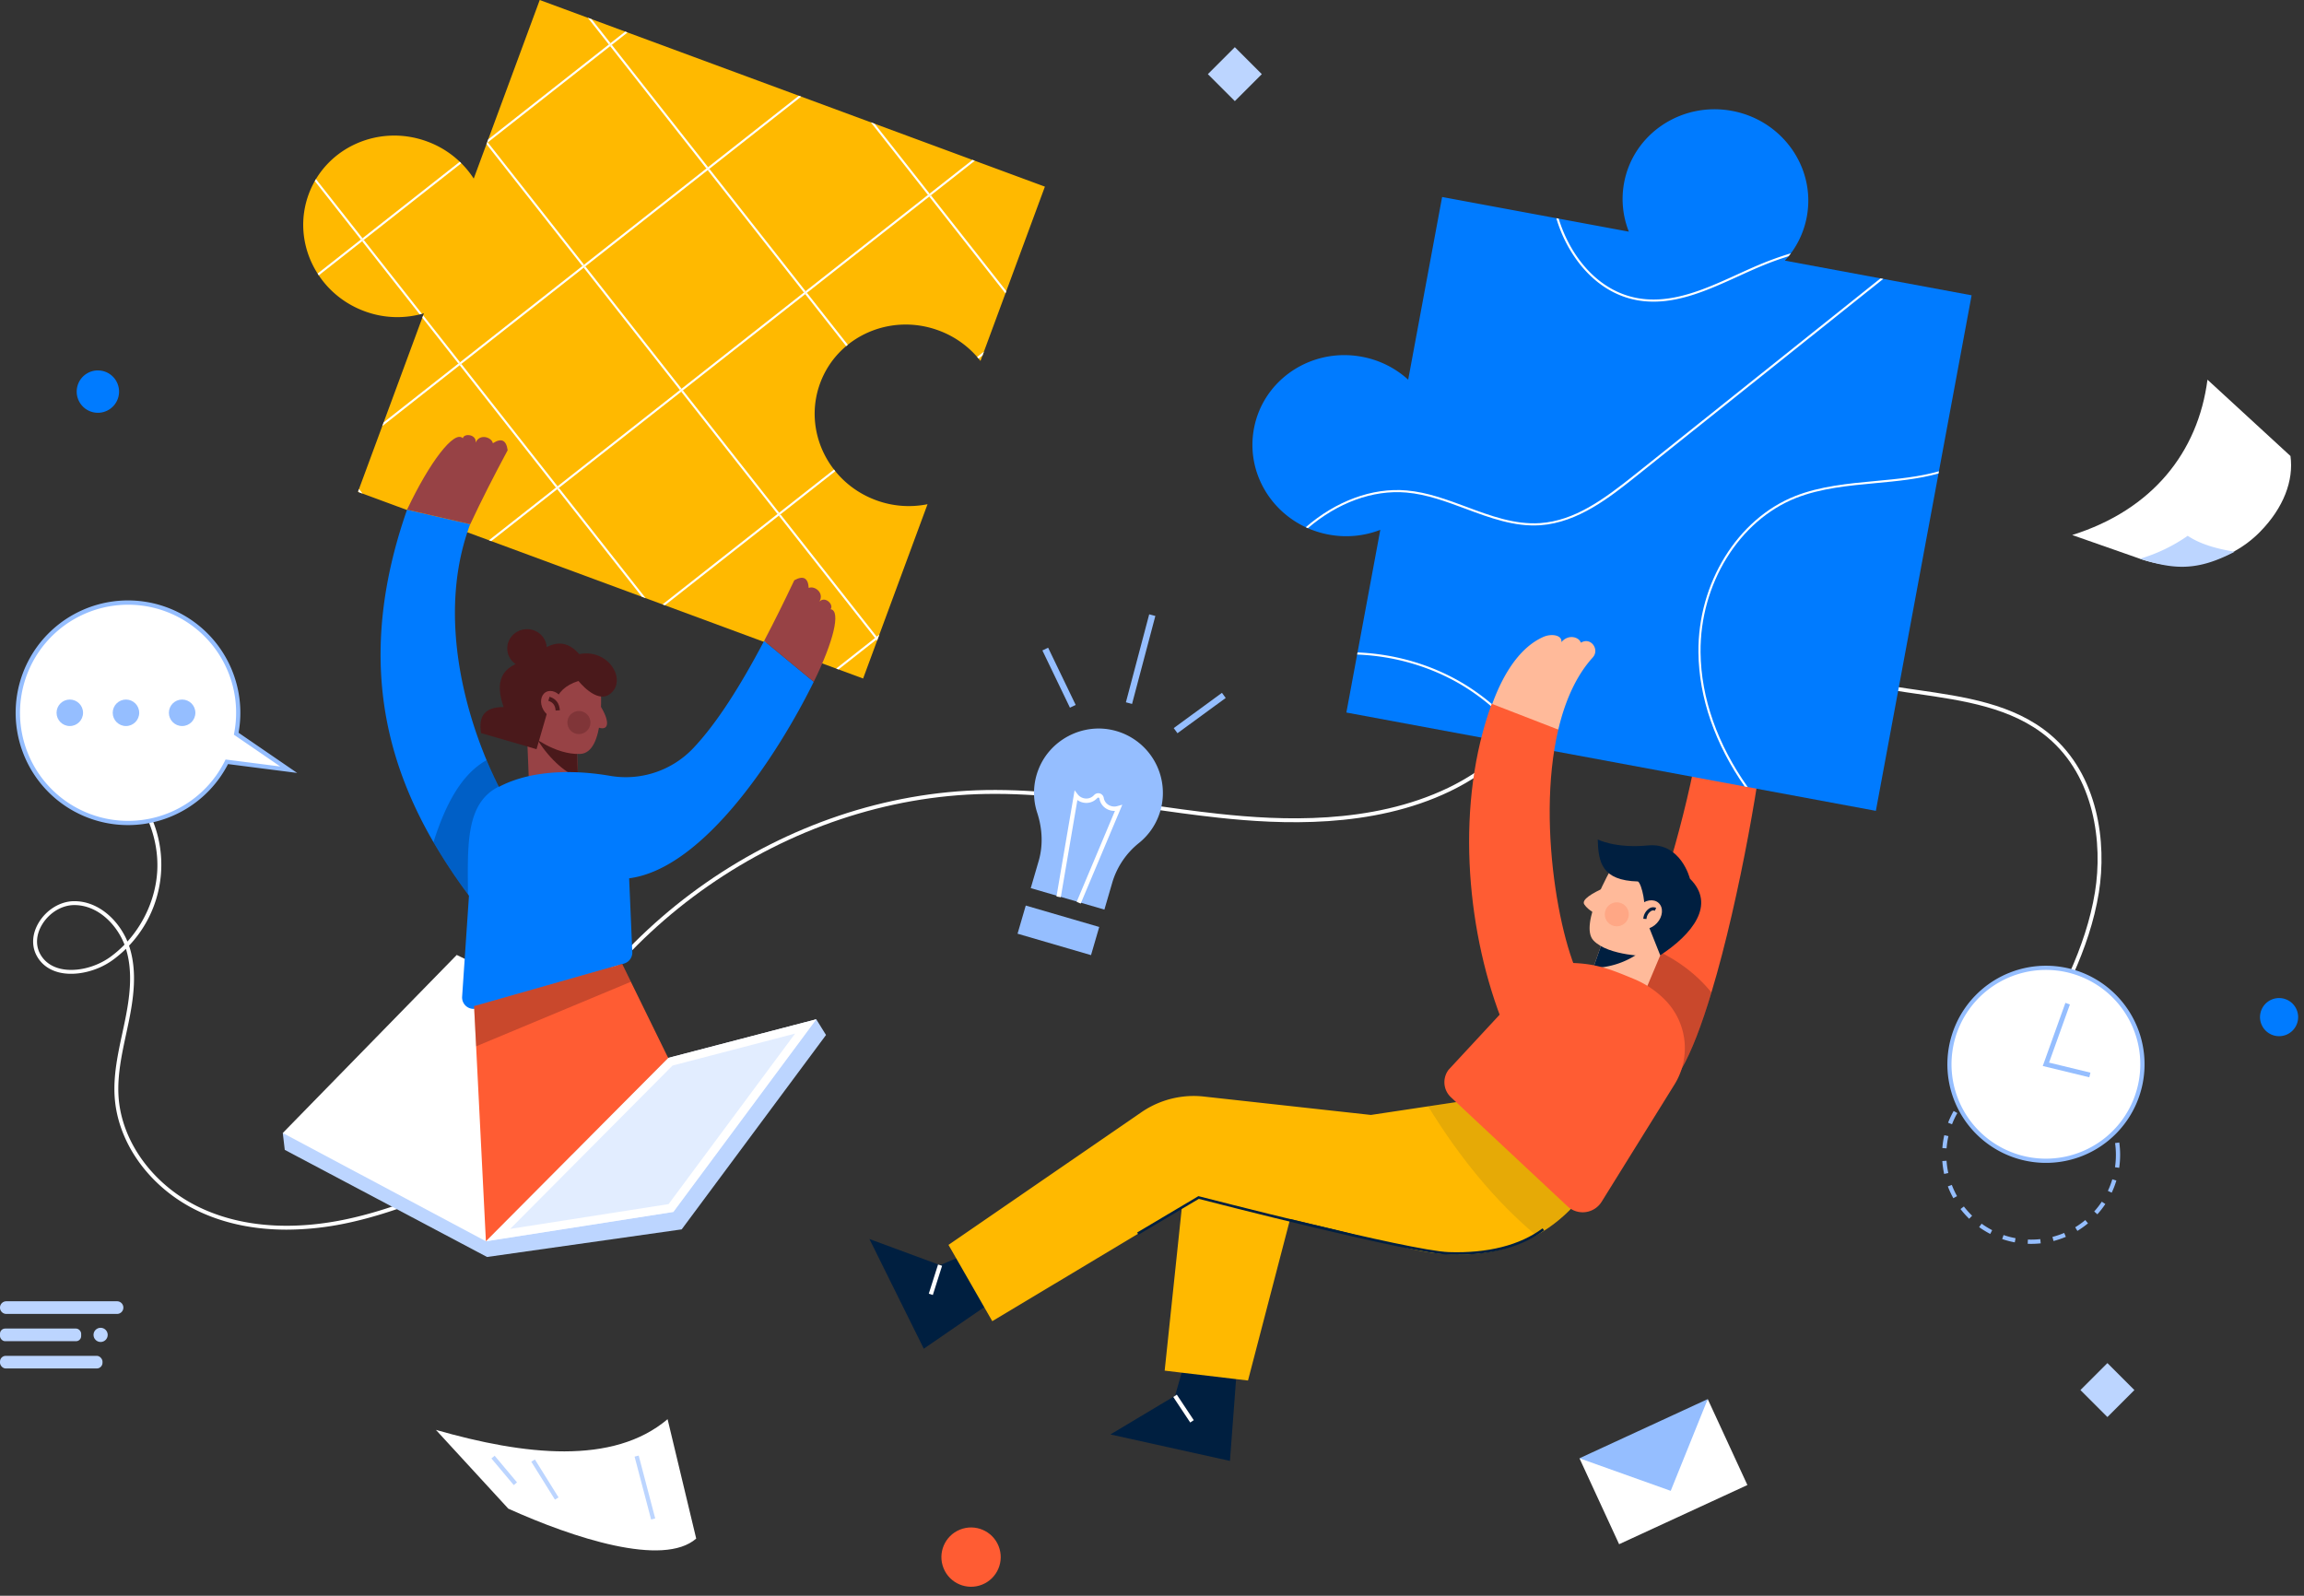 <svg xmlns="http://www.w3.org/2000/svg" width="2360.034" height="1634.757" viewBox="0 0 2360.034 1634.757">
  <rect x="0" y="0" width="2360.034" height="1634.757" fill="#333333" stroke="none"/>
  <g id="OBJECTS" transform="translate(-370.976 -154.404)">
    <g id="Group_42" data-name="Group 42">
      <g id="Group_1" data-name="Group 1">
        <path id="Path_1" data-name="Path 1" d="M909.35,1295.805l-3.727-1.453c74.553-191.094,269.861-327.032,474.951-330.581,54.92-.933,110.178,6.913,163.637,14.514,24.746,3.52,50.336,7.16,75.543,9.875,62.832,6.768,155.519,11.373,234.644-26.66,78.465-37.711,127.485-115.225,119.207-188.5l3.977-.449c8.465,74.935-41.477,154.115-121.449,192.55-80.047,38.471-173.481,33.856-236.809,27.032-25.273-2.723-50.9-6.367-75.676-9.891-53.306-7.58-108.4-15.445-163-14.475C1177.133,971.293,983.328,1106.184,909.35,1295.805Z" fill="#fff"/>
        <path id="Path_2" data-name="Path 2" d="M2454.219,1231l-3.5-1.938c27.922-50.5,56.793-102.726,66.191-160.789,8.113-50.148-.387-118.113-48.57-158.472-36.531-30.6-86.238-37.752-134.313-44.672l-10.281-1.49c-50.937-7.473-107.269-20.786-138.863-62.858l3.195-2.4c30.727,40.914,86.117,53.947,136.246,61.3l10.274,1.489c48.625,7,98.906,14.236,136.312,45.564,49.469,41.436,58.238,110.946,49.945,162.18C2511.352,1127.668,2482.309,1180.2,2454.219,1231Z" fill="#fff"/>
        <path id="Path_3" data-name="Path 3" d="M664.549,1414.133c-28.715,0-60.129-4.707-89.957-18.758-49.26-23.2-83.084-69.289-86.174-117.418-1.412-22.012,3.312-43.949,7.879-65.164.82-3.813,1.641-7.617,2.424-11.418,5.08-24.641,8.746-50.773,1.265-74.953a117.63,117.63,0,0,1-13.793,11.664c-15.791,11.4-37.513,16.492-54.05,12.676-10.7-2.469-18.881-8.473-23.645-17.364-5.4-10.066-4.672-22.3,1.988-33.562,7.891-13.344,22.086-22.063,36.164-22.211.166,0,.334,0,.5,0,25.08,0,45.422,19.852,54.371,41.313,17.907-19.883,29.188-46.137,30.544-72.692,1.761-34.457-13.159-70.111-38.938-93.049l2.66-2.988a120.508,120.508,0,0,1,7.354,172.99q.316.921.605,1.84c7.83,25.1,4.1,51.914-1.107,77.145-.787,3.816-1.608,7.633-2.432,11.453-4.51,20.949-9.174,42.609-7.8,64.066,3,46.7,35.924,91.473,83.885,114.059,51.5,24.254,107.992,20.094,146.322,12.336,49.223-9.969,96.01-30.473,141.256-50.3l1.606,3.664c-45.44,19.914-92.426,40.5-142.069,50.559A299.23,299.23,0,0,1,664.549,1414.133Zm-217.4-332.512c-.154,0-.3,0-.459,0-12.709.137-25.57,8.082-32.763,20.246-5.932,10.031-6.627,20.832-1.909,29.637,4.206,7.844,11.473,13.152,21.02,15.355,15.486,3.578,35.9-1.258,50.813-12.019a111.414,111.414,0,0,0,14.654-12.688C490.486,1101.344,471.1,1081.621,447.152,1081.621Z" fill="#fff"/>
      </g>
      <g id="Group_2" data-name="Group 2">
        <circle id="Ellipse_1" data-name="Ellipse 1" cx="30.393" cy="30.393" r="30.393" transform="matrix(0.927, -0.374, 0.374, 0.927, 1326.114, 1732.788)" fill="#ff5c33"/>
        <circle id="Ellipse_2" data-name="Ellipse 2" cx="21.71" cy="21.71" r="21.71" transform="translate(445.156 571.777) rotate(-76.842)" fill="#007bff"/>
        <circle id="Ellipse_3" data-name="Ellipse 3" cx="19.539" cy="19.539" r="19.539" transform="translate(2679.953 1185.818) rotate(-22.5)" fill="#007bff"/>
        <rect id="Rectangle_2" data-name="Rectangle 2" width="39.077" height="39.077" transform="translate(2529.642 1550.83) rotate(45)" fill="#bcd5ff"/>
        <rect id="Rectangle_3" data-name="Rectangle 3" width="39.077" height="39.077" transform="translate(1635.843 202.735) rotate(45)" fill="#bcd5ff"/>
      </g>
      <g id="Group_15" data-name="Group 15">
        <g id="Group_3" data-name="Group 3">
          <path id="Path_4" data-name="Path 4" d="M2179.041,892.815c-2.215,40.033-25.27,179.712-55.013,278.316-9.725,32.391-20.189,60.353-30.914,78.893-1.129,2-2.258,3.908-3.43,5.688l-84.32-6.86q8.988-21.884,18.193-44.982c10.334-26.095,20.711-53.319,30.7-81.5,26.877-75.853,50.757-158.523,62.567-244.059Z" fill="#ff5c33"/>
          <path id="Path_5" data-name="Path 5" d="M2124.028,1171.131c-9.725,32.391-20.189,60.353-30.914,78.893l-69.557-46.154c10.334-26.095,20.711-53.319,30.7-81.5C2082.129,1132.879,2105.749,1148.727,2124.028,1171.131Z" fill="#4a191b" opacity="0.3"/>
        </g>
        <g id="Group_5" data-name="Group 5">
          <path id="Path_6" data-name="Path 6" d="M2390.535,456.923l-98.073,528.153L1750.094,884.363l34.752-187.15a96.827,96.827,0,0,1-52.792,4.859c-51.7-9.6-86-58.145-76.659-108.475s58.795-83.323,110.492-73.724a96.435,96.435,0,0,1,47.528,23.488l34.752-187.151,191.291,35.521a90.29,90.29,0,0,1-4.889-50.015c9.338-50.288,58.838-83.314,110.492-73.723,51.7,9.6,86,58.187,76.659,108.475a90.631,90.631,0,0,1-22.476,44.934Z" fill="#007bff"/>
          <g id="Group_4" data-name="Group 4">
            <path id="Path_7" data-name="Path 7" d="M2047.8,461.929c35.787,6.49,70.331-9.237,103.756-24.453,7.255-3.305,14.76-6.723,22.091-9.814q14.813-6.25,29.486-10.79c.77-.955,1.487-1.954,2.219-2.941a323.13,323.13,0,0,0-32.553,11.73c-7.352,3.1-14.874,6.528-22.146,9.839-33.115,15.08-67.355,30.678-102.463,24.292-40.7-7.4-68.876-43.162-80.622-81.41l-2.414-.448a140.537,140.537,0,0,0,21.995,44.324C2003.439,443.961,2024.411,457.678,2047.8,461.929Z" fill="#fff"/>
            <path id="Path_8" data-name="Path 8" d="M2291.948,647.183c-27.769,2.587-56.479,5.26-82.081,15.381-59.1,23.361-99.873,89.258-99.148,160.246.473,46.4,17.047,93.851,47.376,137.315l3.09.574c-30.9-43.6-47.822-91.3-48.3-137.91-.716-70.111,39.489-135.168,97.774-158.206,25.314-10.007,53.871-12.666,81.483-15.237,21.771-2.028,43.939-4.118,64.5-9.9l.42-2.26C2336.852,642.984,2314.754,645.059,2291.948,647.183Z" fill="#fff"/>
            <path id="Path_9" data-name="Path 9" d="M1710.669,695.492c30.113-25.836,66.381-39.521,100.993-36.491,20.823,1.821,41.133,9.389,60.77,16.708,24.508,9.131,49.826,18.574,76.233,16.772,38.806-2.663,71.841-29.054,98.389-50.259l252.969-202.106-2.823-.525L2045.7,640.526c-32.306,25.81-61.919,47.371-97.184,49.788-25.87,1.785-51.026-7.586-75.322-16.641-19.776-7.369-40.222-14.988-61.343-16.835-35.451-3.1-72.637,11.041-103.356,37.68C1709.211,694.854,1709.94,695.173,1710.669,695.492Z" fill="#fff"/>
            <path id="Path_10" data-name="Path 10" d="M1870.515,855.037c-32.816-19.828-70.726-30.705-108.991-32.231l-.4,2.152c38.006,1.463,75.676,12.244,108.271,31.936a225.182,225.182,0,0,1,66.394,61.951l3.094.574A227.548,227.548,0,0,0,1870.515,855.037Z" fill="#fff"/>
          </g>
        </g>
        <g id="Group_14" data-name="Group 14">
          <g id="Group_11" data-name="Group 11">
            <g id="Group_10" data-name="Group 10">
              <g id="Group_7" data-name="Group 7">
                <g id="Group_6" data-name="Group 6">
                  <path id="Path_11" data-name="Path 11" d="M1583.909,1551.771l-9.312,32.576-66.229,39.583,122.465,27.1,7.138-94.927Z" fill="#001f40"/>
                  <rect id="Rectangle_4" data-name="Rectangle 4" width="4.34" height="31.393" transform="translate(1572.79 1585.548) rotate(-33.571)" fill="#fff"/>
                </g>
                <path id="Path_12" data-name="Path 12" d="M1997.418,1370.773s-16.108,28.917-52.884,49.28c-28.917,16.022-70.6,26.79-127.305,14.024l-38.686-9.9-16.847-4.3-19.973-5.124-48.976-12.5-.261.955-43.158,165.47-12.2-1.433-55.75-6.6-17.412-2.084,17.585-167.077,5.558-52.928,264.248-29.828,77.634-8.771,4.038-.478,14.372,15.892,32.738,36.255Z" fill="#ffb900"/>
              </g>
              <g id="Group_9" data-name="Group 9">
                <g id="Group_8" data-name="Group 8">
                  <path id="Path_13" data-name="Path 13" d="M1365.119,1437.3l-31.213,13.178-72.367-26.759,55.7,112.381,78.413-53.976Z" fill="#001f40"/>
                  <rect id="Rectangle_5" data-name="Rectangle 5" width="31.393" height="4.344" transform="translate(1322.351 1479.75) rotate(-72.412)" fill="#fff"/>
                </g>
                <path id="Path_14" data-name="Path 14" d="M1983.655,1345.807s-1.129,2.171-3.517,5.818a177.637,177.637,0,0,1-50.844,50.236c-33.086,21.492-82.323,37.644-150.751,22.317-5.471-1.216-11.072-2.648-16.847-4.3-2.214-.608-4.472-1.3-6.73-2l-13.243-3.126-49.237-11.549-93.785-22.014-17.151,10.29L1387.38,1507.89l-8.25-14.372-28.7-50.018-7.9-13.764,197.557-135.859a94.791,94.791,0,0,1,42.377-16.021,92.69,92.69,0,0,1,21.666-.087l171.115,18.844,58.616-8.814,68.385-10.291,26.746,22.448,18.41,15.414Z" fill="#ffb900"/>
              </g>
            </g>
            <path id="Path_15" data-name="Path 15" d="M1863.445,1439.891q-4.264,0-8.633-.157c-39.6-1.41-241.464-53.418-255.89-57.144l-61.805,36.7-1.328-2.242,62.734-37.258.528.137c2.152.558,215.937,55.777,255.855,57.2,39.723,1.394,73.012-7,96.141-24.348l1.562,2.086C1930.7,1431.305,1900.008,1439.891,1863.445,1439.891Z" fill="#001f40"/>
            <path id="Path_16" data-name="Path 16" d="M1997.418,1370.773s-16.108,28.917-52.884,49.28q-60.951-51.15-110.675-132.254l68.385-10.291,26.746,22.448,4.038-.478,14.372,15.892,36.255,30.437s-1.129,2.171-3.517,5.818Z" fill="#001f40" opacity="0.1"/>
          </g>
          <g id="Group_12" data-name="Group 12">
            <path id="Path_17" data-name="Path 17" d="M2078.286,1117.314l-28.027,66.41-52.841-21.71,5.558-16.022,14.328-41.161,34.257,17.8Z" fill="#ffba9a"/>
            <path id="Path_18" data-name="Path 18" d="M2051.562,1122.632l-.955,7.512a83.93,83.93,0,0,1-47.631,15.848l14.328-41.161Z" fill="#001f40"/>
            <path id="Path_19" data-name="Path 19" d="M2022.082,1043.206s-34.326,58.555-18.845,74.708,57.209,16.153,57.209,16.153l39.037-47.113-28.268-32.98Z" fill="#ffba9a"/>
            <path id="Path_20" data-name="Path 20" d="M2015.771,1063.238c-14.011,6.134-25.182,12.9-21.971,17.712,4.342,6.513,13.026,10.131,13.026,10.131Z" fill="#ffba9a"/>
            <path id="Path_21" data-name="Path 21" d="M2007.55,1014.374c.666,23.663,4.286,42.048,41.248,43.058,3.98,2.532,9.045,26.775,5.065,31.117l17.73,44.5c32.565-21.382,57.53-51.741,30.393-78.516,0,0-9.205-37.323-43.057-34.012C2025.641,1023.782,2007.55,1014.374,2007.55,1014.374Z" fill="#001f40"/>
            <ellipse id="Ellipse_4" data-name="Ellipse 4" cx="16.282" cy="12.664" rx="16.282" ry="12.664" transform="matrix(0.675, -0.738, 0.738, 0.675, 2038.597, 1094.92)" fill="#ffba9a"/>
            <path id="Path_22" data-name="Path 22" d="M2057.5,1095.875l-3.25-.219a13.8,13.8,0,0,1,6.234-10.668,7.261,7.261,0,0,1,6.942-.476l-1.383,2.945a4.007,4.007,0,0,0-3.906.336A10.726,10.726,0,0,0,2057.5,1095.875Z" fill="#001f40"/>
            <circle id="Ellipse_5" data-name="Ellipse 5" cx="12.302" cy="12.302" r="12.302" transform="translate(2012.277 1100.209) rotate(-76.646)" fill="#ff5c33" opacity="0.2"/>
          </g>
          <path id="Path_23" data-name="Path 23" d="M1854.791,1250.322l95.186-102.684a20.262,20.262,0,0,1,13.762-6.453c37.393-1.967,53.491,4.759,81.064,16.2a96.28,96.28,0,0,1,31.861,21.533h0a70.476,70.476,0,0,1,9.521,86.508l-74.617,120.116a22.847,22.847,0,0,1-35.219,4.435l-119.17-111.5A21.1,21.1,0,0,1,1854.791,1250.322Z" fill="#ff5c33"/>
          <g id="Group_13" data-name="Group 13">
            <path id="Path_24" data-name="Path 24" d="M1992.162,811.89a19.694,19.694,0,0,0-1.947.9c-1.432-5.374-12.335-9.449-19.934-.493,1.335-7.172-10.312-9.5-19.538-4.885-26.907,12.536-46.825,47.057-58.626,92.1l75.033,2.344c6.877-29.176,18.182-55.058,35.327-73.926C2009.321,820.392,2001.629,808.151,1992.162,811.89Z" fill="#ffba9a"/>
            <path id="Path_25" data-name="Path 25" d="M1908.409,1197.458l89.707-27.089c-25.226-26.23-54.833-167.267-30.966-268.519L1899,875.433C1862.1,976.021,1872.227,1102.66,1908.409,1197.458Z" fill="#ff5c33"/>
          </g>
        </g>
      </g>
      <g id="Group_27" data-name="Group 27">
        <g id="Group_17" data-name="Group 17">
          <path id="Path_26" data-name="Path 26" d="M660.625,1315.1l2.039,17.287,207.2,109.735,199.371-28.268,147.846-199.139-9.993-16.1L987.115,1339.511Z" fill="#bcd5ff"/>
          <path id="Path_27" data-name="Path 27" d="M1055.4,1238.214l-6.035,6.079L872.647,1422.051,868.7,1426,660.631,1315.109l178.192-182.4,206.067,100.385Z" fill="#fff"/>
          <g id="Group_16" data-name="Group 16">
            <path id="Path_28" data-name="Path 28" d="M1055.383,1238.208l151.7-39.588-146.392,197.358-191.977,30.045Z" fill="#e2edff"/>
            <path id="Path_29" data-name="Path 29" d="M1185.424,1213.247l-129.586,174.7-162.278,25.4,166.31-167.334,125.554-32.764m21.662-14.627-151.7,39.588L868.716,1426.022l191.978-30.044,146.392-197.358Z" fill="#fff"/>
          </g>
        </g>
        <g id="Group_26" data-name="Group 26">
          <g id="Group_19" data-name="Group 19">
            <path id="Path_30" data-name="Path 30" d="M1211.085,546.9c-17.74,48.009,7.84,101.689,57.127,119.9a96.488,96.488,0,0,0,52.855,4.14l-65.985,178.569L737.634,658.3l67.605-182.952a96.351,96.351,0,0,1-60.917-2.136C695.035,455,669.454,401.32,687.2,353.311s72.08-72.156,121.367-53.943a96.354,96.354,0,0,1,47.669,37.989l67.6-182.953,517.448,191.209L1375.3,524.182a96.485,96.485,0,0,0-42.846-31.224C1283.165,474.745,1228.825,498.892,1211.085,546.9Z" fill="#ffb900"/>
            <g id="Group_18" data-name="Group 18">
              <rect id="Rectangle_6" data-name="Rectangle 6" width="159.445" height="159.444" transform="matrix(0.786, -0.618, 0.618, 0.786, 870.643, 300.274)" fill="none"/>
              <rect id="Rectangle_7" data-name="Rectangle 7" width="159.444" height="159.445" transform="translate(843.55 527.22) rotate(-38.192)" fill="none"/>
              <rect id="Rectangle_8" data-name="Rectangle 8" width="159.446" height="159.445" transform="translate(970.57 427.293) rotate(-38.192)" fill="none"/>
              <path id="Path_31" data-name="Path 31" d="M742.434,660.075l-3.712-4.719-.882,2.387.7.893Z" fill="#fff"/>
              <path id="Path_32" data-name="Path 32" d="M800.857,476.461c.77-.188,1.538-.376,2.3-.584L743.624,400.2l-1.706,1.341Z" fill="#fff"/>
              <path id="Path_33" data-name="Path 33" d="M694.622,337.912c-.4.664-.8,1.325-1.187,2l47.141,59.922,1.705-1.342Z" fill="#fff"/>
              <path id="Path_34" data-name="Path 34" d="M1028.454,765.766l3.891,1.438L943.477,654.24l-1.705,1.341Z" fill="#fff"/>
              <path id="Path_35" data-name="Path 35" d="M804.442,477.508l-.882,2.388,36.943,46.96,1.705-1.342Z" fill="#fff"/>
              <rect id="Rectangle_9" data-name="Rectangle 9" width="2.17" height="159.445" transform="matrix(0.786, -0.618, 0.618, 0.786, 841.842, 528.564)" fill="#fff"/>
              <rect id="Rectangle_10" data-name="Rectangle 10" width="2.171" height="159.445" transform="translate(1068.795 555.653) rotate(-38.188)" fill="#fff"/>
              <rect id="Rectangle_11" data-name="Rectangle 11" width="2.171" height="159.446" transform="translate(1168.714 682.678) rotate(-38.194)" fill="#fff"/>
              <rect id="Rectangle_12" data-name="Rectangle 12" width="2.171" height="159.445" transform="matrix(0.786, -0.618, 0.618, 0.786, 968.864, 428.636)" fill="#fff"/>
              <path id="Path_36" data-name="Path 36" d="M870.643,300.273l-1,.787-.365.988L967.522,426.93l1.706-1.342Z" fill="#fff"/>
              <path id="Path_37" data-name="Path 37" d="M1269.427,810.691l.839-2.271-1.622,1.276Z" fill="#fff"/>
              <rect id="Rectangle_13" data-name="Rectangle 13" width="2.171" height="159.444" transform="translate(995.955 201.691) rotate(-38.195)" fill="#fff"/>
              <path id="Path_38" data-name="Path 38" d="M976.966,174.037l-3.894-1.439,21.544,27.385,1.706-1.342Z" fill="#fff"/>
              <path id="Path_39" data-name="Path 39" d="M1237.719,509c.554-.466,1.119-.918,1.684-1.371l-41.885-53.242-1.706,1.343Z" fill="#fff"/>
              <rect id="Rectangle_14" data-name="Rectangle 14" width="2.171" height="159.445" transform="matrix(0.786, -0.618, 0.618, 0.786, 1095.885, 328.708)" fill="#fff"/>
              <path id="Path_40" data-name="Path 40" d="M1262.984,279.727,1321.49,354.1l1.706-1.342-56.318-71.587Z" fill="#fff"/>
              <path id="Path_41" data-name="Path 41" d="M1400.865,454.994l.883-2.389-77.21-98.145-1.706,1.342Z" fill="#fff"/>
              <path id="Path_42" data-name="Path 42" d="M1227.487,839.314l2.387.882,38.77-30.5,1.622-1.276,1.438-3.892-2.7,2.12-1.706,1.342Z" fill="#fff"/>
              <path id="Path_43" data-name="Path 43" d="M1049.638,773.594l2.388.883,116.691-91.8,1.706-1.342,56.178-44.2c-.456-.562-.885-1.144-1.328-1.715l-56.191,44.205-1.707,1.343Z" fill="#fff"/>
              <path id="Path_44" data-name="Path 44" d="M1373.27,521.753l4.125-3.245,1.438-3.891-6.954,5.47C1372.356,520.633,1372.807,521.2,1373.27,521.753Z" fill="#fff"/>
              <path id="Path_45" data-name="Path 45" d="M1196.176,452.681l-1.706,1.342-125.315,98.585-1.706,1.342L942.135,652.534l-1.705,1.341-68.64,54,2.389.883,67.594-53.176,1.705-1.341,125.314-98.584,1.706-1.342,125.315-98.585,1.706-1.342L1322.832,355.8l1.706-1.342,44.963-35.372-2.389-.883L1323.2,352.754l-1.706,1.342Z" fill="#fff"/>
              <path id="Path_46" data-name="Path 46" d="M968.864,428.636l1.706-1.342,125.315-98.585,1.706-1.342,94.061-74-2.389-.883-93.014,73.174L1094.542,327,969.227,425.587l-1.706,1.342L842.208,525.514l-1.705,1.342-76.549,60.221-1.439,3.894,79.331-62.409,1.705-1.342Z" fill="#fff"/>
              <path id="Path_47" data-name="Path 47" d="M697.5,436.487l44.42-34.946,1.706-1.341,99.816-78.525c-.516-.515-.995-1.06-1.524-1.564l-99.635,78.383-1.705,1.342-44.257,34.816C696.71,435.265,697.092,435.882,697.5,436.487Z" fill="#fff"/>
              <path id="Path_48" data-name="Path 48" d="M995.958,201.689l1.706-1.342,16.14-12.7-2.389-.883-15.094,11.874-1.706,1.342L871.082,297.167l-1.439,3.894,1-.787Z" fill="#fff"/>
            </g>
          </g>
          <g id="Group_25" data-name="Group 25">
            <g id="Group_21" data-name="Group 21">
              <rect id="Rectangle_15" data-name="Rectangle 15" width="50.451" height="83.553" transform="matrix(0.999, -0.04, 0.04, 0.999, 910.687, 903.353)" fill="#974245"/>
              <path id="Path_49" data-name="Path 49" d="M961.1,901.356l1.95,49.216c-14-4.435-32.152-21.927-42.715-40.467l28.262-8.254Z" fill="#4a191b"/>
              <path id="Path_50" data-name="Path 50" d="M985.742,877.329c9.969,15.508,10.151,27.974-4.454,21.381S985.742,877.329,985.742,877.329Z" fill="#974245"/>
              <path id="Path_51" data-name="Path 51" d="M986.3,859.845s5.106,65.9-21.046,66.941-51.3-19.795-51.3-19.795l-.106-49.888L956.691,836.7Z" fill="#974245"/>
              <path id="Path_52" data-name="Path 52" d="M939.466,874.174c2.879-10.228,10.471-17.853,24.068-22.158,0,0,18.2,23.3,31.726,13.71,19.108-13.542-.63-47.372-30.943-41.182-15.392-17.8-32.256-12.072-49.873,5.718-32.373,5.506-36.138,24.169-27.6,48.491-19.47-.177-25.954,9.645-23.057,26.691l56.78,16.46L933.006,879Z" fill="#4a191b"/>
              <path id="Path_53" data-name="Path 53" d="M931,817.821c.43,10.855-8.272,20.013-19.437,20.455s-20.564-8-20.995-18.853S898.837,799.41,910,798.968,930.567,806.966,931,817.821Z" fill="#4a191b"/>
              <circle id="Ellipse_6" data-name="Ellipse 6" cx="11.84" cy="11.84" r="11.84" transform="translate(947.606 891.091) rotate(-32.854)" fill="#4a191b" opacity="0.3"/>
              <g id="Group_20" data-name="Group 20">
                <ellipse id="Ellipse_7" data-name="Ellipse 7" cx="11.217" cy="14.488" rx="11.217" ry="14.488" transform="translate(920.395 868.91) rotate(-29.436)" fill="#974245"/>
                <path id="Path_54" data-name="Path 54" d="M940.111,882.316c-.359-5.32-2.736-8.492-7.478-9.984l1.3-4.141c6.49,2.039,10.027,6.694,10.509,13.832Z" fill="#4a191b"/>
              </g>
            </g>
            <g id="Group_22" data-name="Group 22">
              <path id="Path_55" data-name="Path 55" d="M1080.762,921.2a95.2,95.2,0,0,1-85.01,27.992c-46.952-8.091-105.159-5.512-138.085,29.724l-13.324,196.526a11.718,11.718,0,0,0,15.1,12l150.913-45.957a11.718,11.718,0,0,0,8.293-11.71l-3.231-75.6c77-9.939,153.189-128.405,189.083-201.254L1153.7,810.949C1129.7,856.451,1105.466,895.183,1080.762,921.2Z" fill="#007bff"/>
              <path id="Path_56" data-name="Path 56" d="M1221.775,778.493c3.634-4.622-5.657-13.859-11.424-7.806,5.3-9.2-5.33-16.626-10.981-13.927q-.968-15.549-14.779-7.921c-10.263,21.659-20.556,42.5-30.894,62.11l50.809,41.972C1224.675,811.987,1232.592,780.075,1221.775,778.493Z" fill="#974245"/>
            </g>
            <g id="Group_23" data-name="Group 23">
              <path id="Path_57" data-name="Path 57" d="M1055.4,1238.214,868.7,1426l-10.03-199.684-2.084-41.161,151.7-43.148,8.912,18.182Z" fill="#ff5c33"/>
              <path id="Path_58" data-name="Path 58" d="M1017.189,1160.19l-158.523,66.127-2.084-41.161,151.7-43.148Z" fill="#4a191b" opacity="0.3"/>
            </g>
            <g id="Group_24" data-name="Group 24">
              <path id="Path_59" data-name="Path 59" d="M903.995,997.021l-39.077,92.613c-4.993-6.3-9.9-12.679-14.632-19.1a564.041,564.041,0,0,1-35.3-53.362c-53.232-91.744-76.287-199.814-27.05-340.622l64.651,14.892c-31.566,84.19-9.726,178.236,16.8,241.714,3.951,9.423,7.989,18.15,11.941,26.052C889.623,975.659,897.613,988.685,903.995,997.021Z" fill="#007bff"/>
              <path id="Path_60" data-name="Path 60" d="M845.041,603.344c1.561-5.668,14.51-3.677,13.064,4.557,4.254-9.722,16.543-5.583,17.727.567q13.085-8.454,15.148,7.188c-14.018,26.118-27.027,51.548-38.309,75.8l-64.73-14.913C811.185,627.407,836.428,594.654,845.041,603.344Z" fill="#974245"/>
              <path id="Path_61" data-name="Path 61" d="M850.286,1070.529a564.041,564.041,0,0,1-35.3-53.362c12.157-38.295,28.44-69.514,54.4-84.016,3.951,9.423,7.989,18.15,11.941,26.052l.217,1.259C847.333,977.743,850.156,1021.726,850.286,1070.529Z" fill="#001f40" opacity="0.3"/>
            </g>
          </g>
        </g>
      </g>
      <g id="Group_41" data-name="Group 41">
        <g id="Group_28" data-name="Group 28">
          <path id="Path_62" data-name="Path 62" d="M1084.113,1730.612c-33.686,29.513-125.717-.518-192.472-30.654L817.5,1619.269c90.559,25.956,181.419,36.373,237.294-10.981Z" fill="#fff"/>
          <rect id="Rectangle_16" data-name="Rectangle 16" width="4.344" height="35.6" transform="matrix(0.766, -0.643, 0.643, 0.766, 874.343, 1648.546)" fill="#bcd5ff"/>
          <rect id="Rectangle_17" data-name="Rectangle 17" width="4.344" height="45.77" transform="matrix(0.849, -0.529, 0.529, 0.849, 915.199, 1651.855)" fill="#bcd5ff"/>
          <rect id="Rectangle_18" data-name="Rectangle 18" width="4.341" height="66.593" transform="translate(1021.002 1646.673) rotate(-14.724)" fill="#bcd5ff"/>
        </g>
        <g id="Group_29" data-name="Group 29">
          <path id="Path_63" data-name="Path 63" d="M2717.152,621.564c3.452,25.125-7.057,53.11-31.209,77.7-31.844,32.429-80.087,42.583-122.98,27.553l-69.389-24.313c82.129-25.819,128.908-84.777,138.561-159.129Z" fill="#fff"/>
          <path id="Path_64" data-name="Path 64" d="M2562.963,726.822a168.252,168.252,0,0,0,48.925-23.506c12.356,8.279,28.989,13.248,48.112,16.292C2622.285,739.3,2598.618,738.338,2562.963,726.822Z" fill="#bcd5ff"/>
        </g>
        <g id="Group_32" data-name="Group 32">
          <path id="Path_65" data-name="Path 65" d="M2451.5,1428.68c-1.172,0-2.336-.02-3.492-.067l.164-4.336a89.223,89.223,0,0,0,12.691-.441l.461,4.32A94.108,94.108,0,0,1,2451.5,1428.68Zm-16.738-1.535a91.24,91.24,0,0,1-12.9-3.387l1.414-4.11a85.844,85.844,0,0,0,12.27,3.231Zm39.672-1.379-1.086-4.2a86.089,86.089,0,0,0,12.015-4.083l1.7,4A91.16,91.16,0,0,1,2474.43,1425.766Zm-64.821-7.254a91.11,91.11,0,0,1-11.359-6.985l2.539-3.523a86.407,86.407,0,0,0,10.813,6.648Zm89.293-3.11-2.257-3.711a87.174,87.174,0,0,0,10.324-7.375l2.773,3.336A91.079,91.079,0,0,1,2498.9,1415.4Zm-110.871-12.433a91.947,91.947,0,0,1-8.863-9.942l3.437-2.648a88.5,88.5,0,0,0,8.45,9.473Zm131.317-4.563-3.235-2.9a88.041,88.041,0,0,0,7.774-10.039l3.617,2.4A91.679,91.679,0,0,1,2519.348,1398.406ZM2371.832,1381.9a91.257,91.257,0,0,1-5.629-12.074l4.063-1.539a86.443,86.443,0,0,0,5.355,11.5Zm162.215-5.648-3.93-1.852a86.328,86.328,0,0,0,4.547-11.855l4.156,1.25A90.43,90.43,0,0,1,2534.047,1376.25Zm-171.633-19.207a91.142,91.142,0,0,1-1.879-13.191l4.328-.3a87.534,87.534,0,0,0,1.793,12.566Zm179.3-6.258-4.3-.625a88.2,88.2,0,0,0,.086-24.719l4.3-.6a91.605,91.605,0,0,1,.875,12.656A92.56,92.56,0,0,1,2541.711,1350.785Zm-176.809-19.93-4.328-.328a91.122,91.122,0,0,1,1.973-13.179l4.234.953A87.074,87.074,0,0,0,2364.9,1330.855Zm169.938-17.82a86.748,86.748,0,0,0-4.461-11.883l3.945-1.82a90.6,90.6,0,0,1,4.68,12.484Zm-164.36-6.879-4.046-1.57a90.793,90.793,0,0,1,5.714-12.047l3.774,2.141A87.434,87.434,0,0,0,2370.48,1306.156Zm153.754-16.1a88.064,88.064,0,0,0-7.7-10.09l3.25-2.875a92.044,92.044,0,0,1,8.082,10.59Zm-141.25-5.918-3.421-2.672a91.245,91.245,0,0,1,8.937-9.883l3,3.141A87.31,87.31,0,0,0,2382.984,1284.133Zm124.465-13.047a88.29,88.29,0,0,0-10.277-7.457l2.289-3.688a92.364,92.364,0,0,1,10.785,7.825Zm-106.156-4.453-2.516-3.539a91.7,91.7,0,0,1,11.4-6.9l1.969,3.868A86.85,86.85,0,0,0,2401.293,1266.633Zm84.633-8.879a87.046,87.046,0,0,0-12-4.168l1.117-4.2a91.4,91.4,0,0,1,12.6,4.379Zm-62.078-2.6-1.383-4.117a91.218,91.218,0,0,1,12.914-3.3l.766,4.274A86.706,86.706,0,0,0,2423.848,1255.152Zm37.609-3.929a87.574,87.574,0,0,0-12.691-.52l-.125-4.344a93.992,93.992,0,0,1,13.308.551Z" fill="#95beff"/>
          <g id="Group_31" data-name="Group 31">
            <g id="Group_30" data-name="Group 30">
              <circle id="Ellipse_8" data-name="Ellipse 8" cx="98.854" cy="98.854" r="98.854" transform="translate(2326.84 1244.732) rotate(-45)" fill="#fff"/>
              <path id="Path_66" data-name="Path 66" d="M2466.73,1345.715a100.979,100.979,0,1,1,63.9-22.813A100.874,100.874,0,0,1,2466.73,1345.715Zm-.269-197.676a96.687,96.687,0,1,0,61.422,171.5h0a96.681,96.681,0,0,0-51.649-171.016Q2471.331,1148.035,2466.461,1148.039Z" fill="#95beff"/>
            </g>
            <path id="Path_67" data-name="Path 67" d="M2511.09,1258.039l-47.68-11.57,23.2-64.691,4.617,1.656-21.359,59.559,42.375,10.281Z" fill="#95beff"/>
          </g>
        </g>
        <g id="Group_35" data-name="Group 35">
          <g id="Group_33" data-name="Group 33">
            <path id="Path_68" data-name="Path 68" d="M1559.511,985.209a66,66,0,0,0-48.372-82.753c-31.384-7.368-64.261,9.682-76.214,39.621a65.607,65.607,0,0,0-1.522,44.961c5.25,16.071,6.214,33.231,1.481,49.463l-8.091,27.743,75.432,22,8.1-27.762a81.641,81.641,0,0,1,27.395-40.54A65.437,65.437,0,0,0,1559.511,985.209Z" fill="#95beff"/>
            <rect id="Rectangle_19" data-name="Rectangle 19" width="78.389" height="30.046" transform="translate(1421.684 1082.096) rotate(16.258)" fill="#95beff"/>
            <path id="Path_69" data-name="Path 69" d="M1477.959,1080.063l-4.137-1.743,39.213-93.179a15.813,15.813,0,0,1-9.264-2.547,14.709,14.709,0,0,1-6.627-10.151,1.144,1.144,0,0,0-.789-.859,1.18,1.18,0,0,0-1.189.209l-1.121,1.08a14.924,14.924,0,0,1-11.522,4.027,15.764,15.764,0,0,1-7.957-2.879l-17,99.561-4.421-.758L1471.725,964l3.128,4.117a11.112,11.112,0,0,0,8.014,4.307,10.419,10.419,0,0,0,8.065-2.783l1.119-1.078a5.714,5.714,0,0,1,9.535,3.234,10.225,10.225,0,0,0,4.633,7.035,11.189,11.189,0,0,0,9.1,1.428l5.258-1.473Z" fill="#fff"/>
          </g>
          <g id="Group_34" data-name="Group 34">
            <rect id="Rectangle_20" data-name="Rectangle 20" width="6.511" height="65.058" transform="translate(1438.721 820.762) rotate(-25.71)" fill="#95beff"/>
            <rect id="Rectangle_21" data-name="Rectangle 21" width="61.198" height="6.513" transform="translate(1573.243 900.299) rotate(-36.169)" fill="#95beff"/>
            <rect id="Rectangle_22" data-name="Rectangle 22" width="93.206" height="6.514" transform="matrix(0.256, -0.967, 0.967, 0.256, 1524.266, 873.877)" fill="#95beff"/>
          </g>
        </g>
        <g id="Group_38" data-name="Group 38">
          <g id="Group_36" data-name="Group 36">
            <path id="Path_70" data-name="Path 70" d="M666.707,942.941l-53.772-36.885a112.6,112.6,0,1,0-9.632,28.771Z" fill="#fff"/>
            <path id="Path_71" data-name="Path 71" d="M501.977,999.672A115.078,115.078,0,1,1,615.33,905.066l60.018,41.17-70.8-9.062A115.268,115.268,0,0,1,501.977,999.672Zm.394-225.754a110.716,110.716,0,1,0,98.986,159.943l.688-1.384,56.021,7.169-47.533-32.6.272-1.4A110.6,110.6,0,0,0,502.371,773.918Z" fill="#95beff"/>
          </g>
          <g id="Group_37" data-name="Group 37">
            <circle id="Ellipse_9" data-name="Ellipse 9" cx="13.568" cy="13.568" r="13.568" transform="translate(428.904 871.061)" fill="#95beff"/>
            <circle id="Ellipse_10" data-name="Ellipse 10" cx="13.568" cy="13.568" r="13.568" transform="translate(486.434 871.061)" fill="#95beff"/>
            <circle id="Ellipse_11" data-name="Ellipse 11" cx="13.568" cy="13.568" r="13.568" transform="translate(543.964 871.061)" fill="#95beff"/>
          </g>
        </g>
        <g id="Group_39" data-name="Group 39">
          <path id="Path_72" data-name="Path 72" d="M2120.252,1587.719l40.615,88.038-131.406,60.623-40.615-88.038,85.982,13.7Z" fill="#fff"/>
          <path id="Path_73" data-name="Path 73" d="M2120.252,1587.719l-37.928,93.989-93.478-33.366Z" fill="#95beff"/>
        </g>
        <g id="Group_40" data-name="Group 40">
          <path id="Path_74" data-name="Path 74" d="M490.865,1500.463H377.456a6.481,6.481,0,0,1-6.48-6.481h0a6.48,6.48,0,0,1,6.48-6.48H490.865a6.48,6.48,0,0,1,6.48,6.48h0A6.481,6.481,0,0,1,490.865,1500.463Z" fill="#bcd5ff"/>
          <rect id="Rectangle_23" data-name="Rectangle 23" width="83.139" height="12.961" rx="5.256" transform="translate(370.976 1515.449)" fill="#bcd5ff"/>
          <rect id="Rectangle_24" data-name="Rectangle 24" width="105.001" height="12.961" rx="5.907" transform="translate(370.976 1543.396)" fill="#bcd5ff"/>
          <circle id="Ellipse_12" data-name="Ellipse 12" cx="7.272" cy="7.272" r="7.272" transform="translate(466.765 1514.657)" fill="#bcd5ff"/>
        </g>
      </g>
    </g>
  </g>
</svg>
